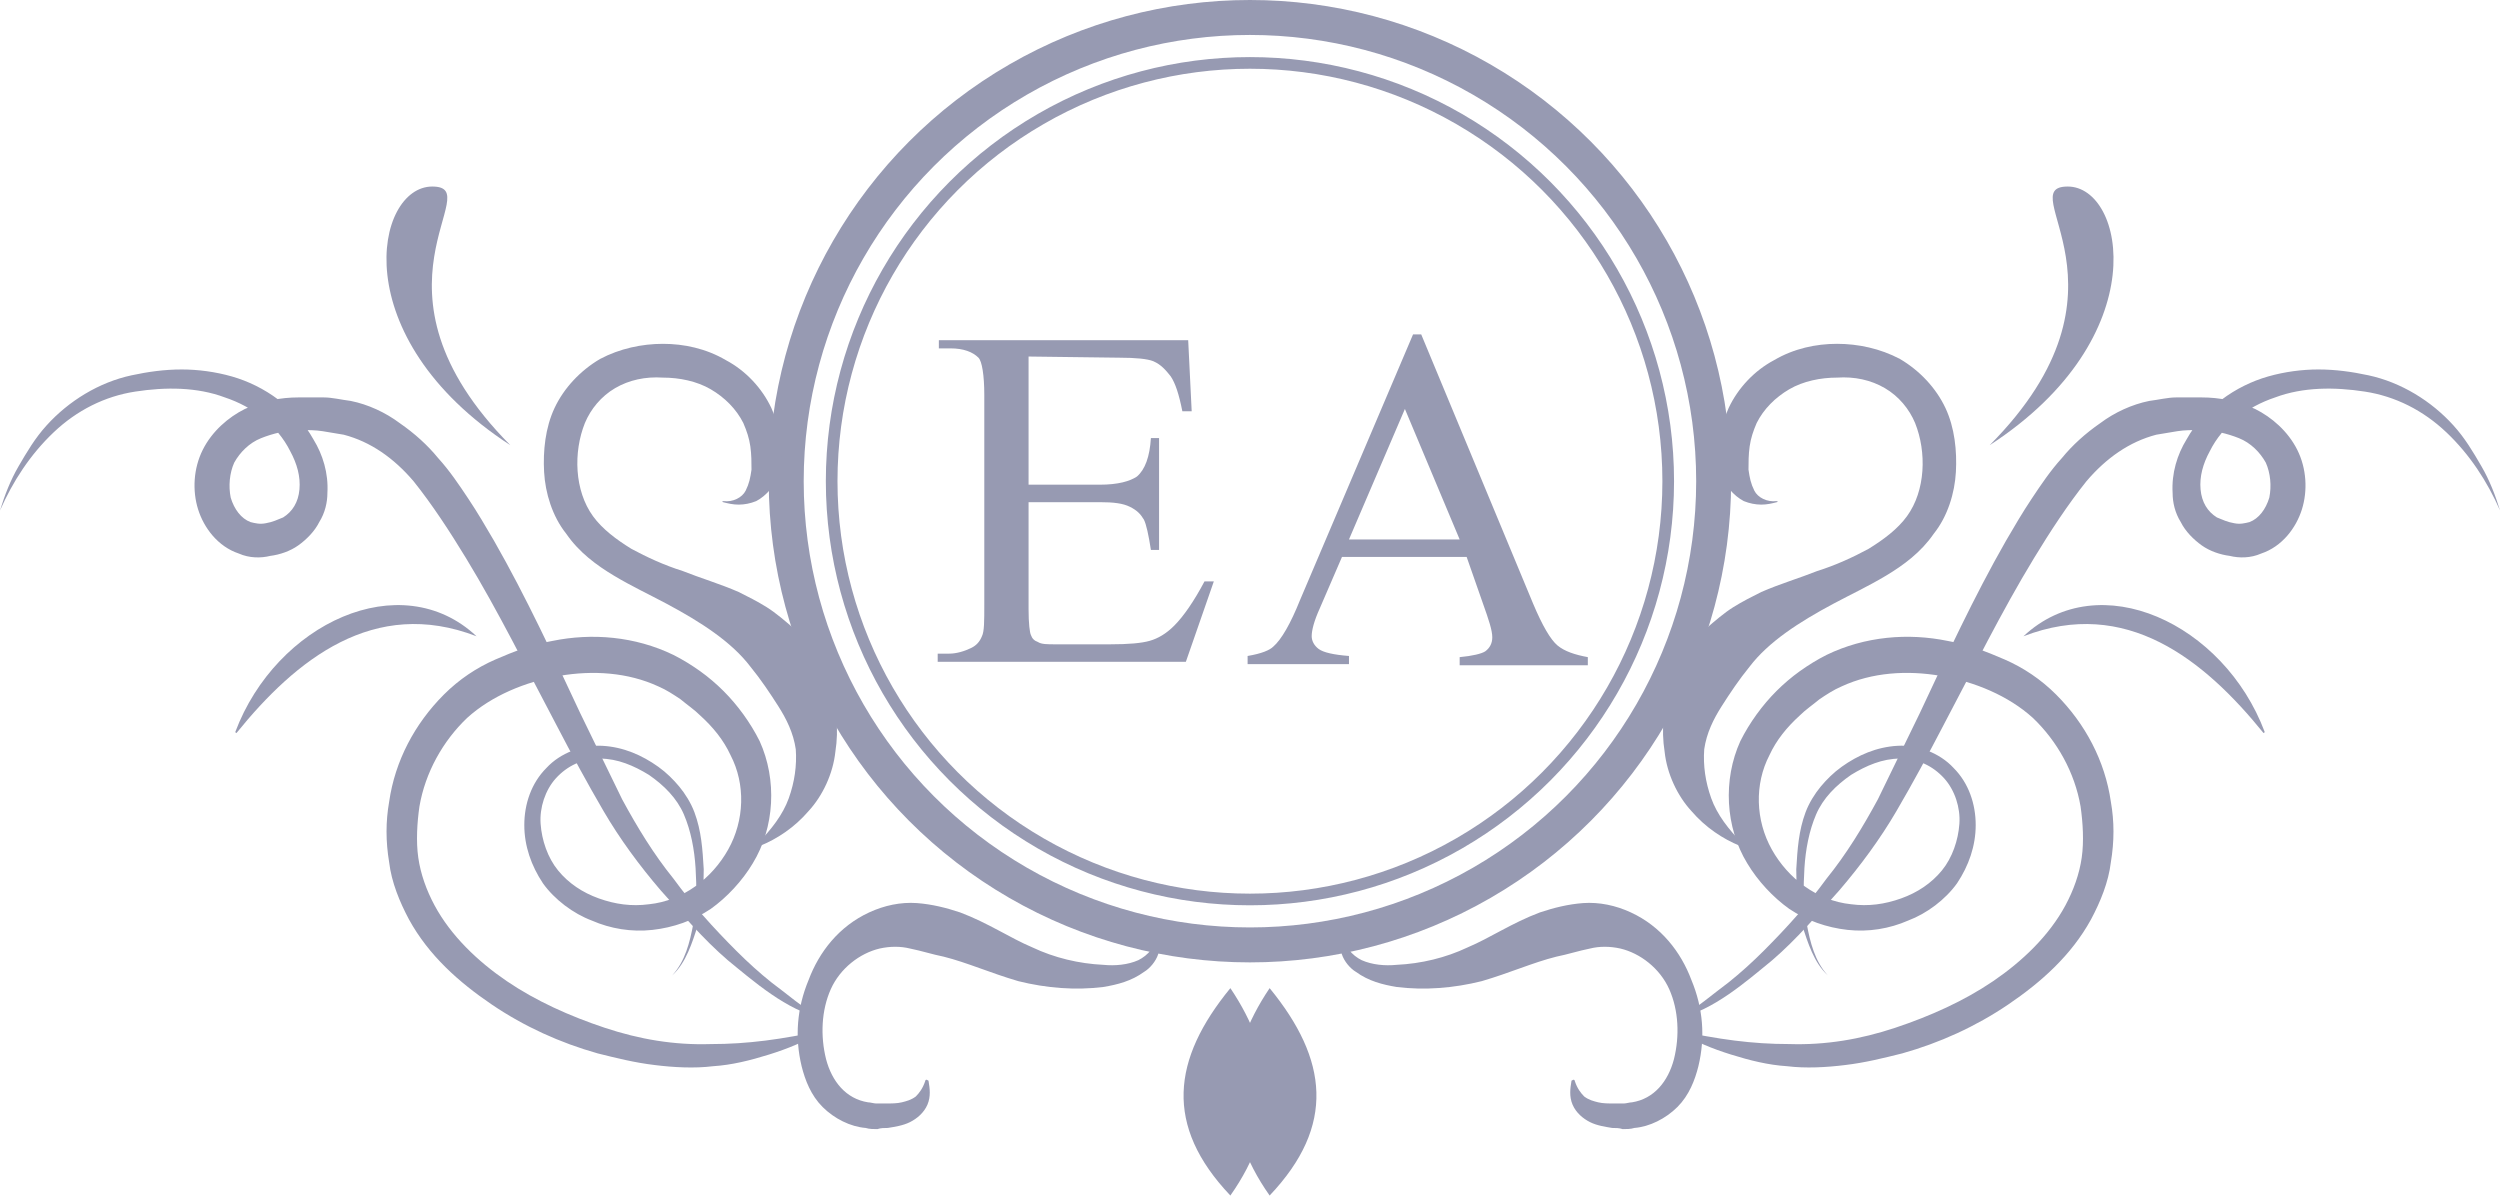 <?xml version="1.0" encoding="UTF-8"?><svg id="Layer_2" xmlns="http://www.w3.org/2000/svg" width="214.57" height="102.61" viewBox="0 0 214.57 102.61"><defs><style>.cls-1{fill:#979ab2;}.cls-2{stroke-width:3px;}.cls-2,.cls-3{fill:none;stroke:#979ab2;stroke-miterlimit:10;}</style></defs><g id="Layer_8"><circle class="cls-3" cx="107.28" cy="41.3" r="35.9"/><path class="cls-1" d="m88.28,30.6v11h6.1c1.6,0,2.6-.3,3.2-.7.7-.6,1.1-1.7,1.2-3.3h.7v9.6h-.7c-.2-1.3-.4-2.2-.6-2.6-.3-.5-.6-.8-1.2-1.1s-1.4-.4-2.6-.4h-6.1v9.2c0,1.2.1,2,.2,2.2.1.3.3.5.6.6.3.2.8.2,1.5.2h4.7c1.6,0,2.7-.1,3.4-.3.7-.2,1.4-.6,2.1-1.3.8-.8,1.7-2.1,2.6-3.8h.8l-2.4,6.9h-21.3v-.7h1c.6,0,1.3-.2,1.9-.5.4-.2.7-.5.9-1,.2-.4.2-1.3.2-2.7v-18c0-1.7-.2-2.9-.5-3.2-.5-.5-1.3-.8-2.4-.8h-1v-.7h21.4l.3,6.1h-.8c-.3-1.5-.6-2.4-1-3-.4-.5-.8-1-1.5-1.3-.5-.2-1.5-.3-2.9-.3l-7.8-.1h0Z"/><path class="cls-1" d="m125.88,47.8h-10.7l-1.9,4.4c-.5,1.1-.7,1.9-.7,2.4,0,.4.2.8.6,1.1.4.3,1.3.5,2.6.6v.7h-8.7v-.7c1.2-.2,1.9-.5,2.2-.8.7-.6,1.5-2,2.3-4l9.7-22.8h.7l9.6,23.1c.8,1.9,1.5,3.1,2.1,3.6s1.5.8,2.6,1v.7h-11v-.7c1.1-.1,1.9-.3,2.2-.5.4-.3.6-.7.6-1.2,0-.6-.3-1.5-.8-2.9l-1.4-4Zm-.6-1.5l-4.7-11.2-4.8,11.2h9.5Z"/><circle class="cls-2" cx="107.28" cy="41.3" r="39.8"/><path class="cls-1" d="m0,43.81c.4-1.3.9-2.6,1.6-3.8.7-1.2,1.4-2.4,2.4-3.5,1.9-2.1,4.5-3.7,7.3-4.3,1.4-.3,2.8-.5,4.3-.5,1.4,0,2.9.2,4.3.6,2.8.8,5.5,2.7,7,5.4.8,1.3,1.3,2.9,1.2,4.6,0,.8-.2,1.7-.7,2.5-.4.8-1.1,1.5-1.8,2s-1.6.8-2.4.9c-.8.2-1.8.2-2.7-.2-1.8-.6-3-2.2-3.5-3.8-.5-1.6-.4-3.5.4-5.1.8-1.6,2.2-2.8,3.6-3.5,1.5-.7,3.1-1,4.6-1h2.2c.7,0,1.5.2,2.3.3,1.5.3,3,1,4.2,1.9,1.3.9,2.4,1.9,3.3,3,1,1.1,1.8,2.3,2.6,3.5s1.5,2.4,2.2,3.6c2.8,4.9,5.1,9.9,7.4,14.8,1.2,2.5,2.4,4.9,3.6,7.4,1.3,2.4,2.7,4.7,4.4,6.8,1.6,2.2,3.4,4.2,5.4,6.2,1,1,2,1.9,3,2.7,1.1.8,3,2.45,4.3,3.05-2.94-.61-5.84-3.15-8.04-4.95-2.1-1.8-3.96-4-5.76-6-1.8-2.1-3.5-4.4-4.9-6.8-1.4-2.4-2.7-4.8-4-7.3-2.6-4.9-5-9.8-7.8-14.4-1.4-2.3-2.9-4.6-4.5-6.6-1.7-2-3.7-3.4-6-4-.6-.1-1.2-.2-1.8-.3-.6-.1-1.3-.1-1.9-.1-1.2,0-2.4.3-3.4.7-1,.4-1.8,1.2-2.3,2.1-.4.9-.5,2-.3,3,.3,1,.9,1.8,1.7,2.1.4.1.8.2,1.3.1.6-.1,1-.3,1.5-.5.8-.5,1.3-1.3,1.4-2.4.1-1.1-.2-2.2-.8-3.3-1.1-2.2-3.2-3.8-5.6-4.6-2.4-.9-5.1-.9-7.7-.5-2.6.4-5,1.6-7,3.5-2,1.9-3.5,4.2-4.6,6.7Z"/><path class="cls-1" d="m62.1,43.01c.8.1,1.6-.3,1.9-.9.3-.6.4-1.1.5-1.8,0-.6,0-1.3-.1-2s-.3-1.3-.6-2c-.6-1.2-1.6-2.2-2.8-2.9-1.2-.7-2.7-1-4.1-1-1.5-.1-2.9.2-4.1.9-1.2.7-2.1,1.8-2.6,3-1,2.5-.9,5.8.7,8,.8,1.1,2,2,3.3,2.8,1.3.7,2.8,1.4,4.4,1.9,1.5.6,3.2,1.1,4.8,1.8.8.4,1.6.8,2.4,1.3.8.5,1.6,1.2,2.3,1.8,1.4,1.3,2.5,2.9,3.1,4.8.6,1.9.8,3.9.5,5.8-.2,1.9-1.1,3.8-2.3,5.1-1.2,1.4-2.7,2.4-4.2,3q-.1,0-.2-.1v-.1c1.2-1.2,2.2-2.5,2.7-3.9s.7-2.8.6-4.2c-.2-1.4-.8-2.6-1.5-3.7-.7-1.1-1.5-2.3-2.4-3.4-1.6-2.1-4.2-3.8-7.2-5.4-1.5-.8-3-1.5-4.5-2.4s-3-2-4.1-3.6c-1.2-1.5-1.8-3.5-1.9-5.3-.1-1.8.1-3.8.9-5.5.8-1.7,2.2-3.2,3.9-4.2,1.7-.9,3.6-1.3,5.4-1.3s3.7.4,5.4,1.4c1.7.9,3.1,2.4,3.9,4.1.4.9.7,1.8.8,2.7.1.9.1,1.9-.2,2.9-.1.5-.4,1-.7,1.4s-.8.8-1.2,1c-.5.2-1,.3-1.5.3s-.9-.1-1.3-.2c-.1,0-.1-.1-.1-.1-.1.1,0,0,.1,0h0Z"/><path class="cls-1" d="m43.8,38.21c-14.3-9.3-11.6-22.2-6.7-22.2,4.9,0-6.7,8.7,6.7,22.2Z"/><path class="cls-1" d="m40.9,54.61c-6.5-6.1-17.2-1.1-20.7,8.2,0,.1.1.1.1.1,5.1-6.3,11.8-11.7,20.6-8.3h0Z"/><path class="cls-1" d="m57.7,83.71c1.1-1.2,1.5-2.8,1.8-4.4.3-1.6.3-3.2.2-4.8-.1-1.6-.4-3.2-1-4.6s-1.7-2.5-3-3.4c-1.3-.8-2.7-1.4-4.2-1.4s-2.8.6-3.8,1.7c-.9,1-1.4,2.5-1.3,3.9.1,1.4.6,2.9,1.5,4s2.1,1.9,3.5,2.4,2.8.7,4.3.5c2.9-.3,5.4-2.2,6.8-4.7,1.4-2.5,1.5-5.6.2-8.1-.6-1.3-1.5-2.4-2.6-3.4-.5-.5-1.1-.9-1.7-1.4-.6-.4-1.2-.8-1.9-1.1-2.6-1.2-5.6-1.4-8.5-.9s-5.8,1.7-7.9,3.6c-2.1,2-3.6,4.7-4.1,7.6-.2,1.4-.3,3-.1,4.4s.7,2.8,1.4,4.1c1.4,2.6,3.7,4.8,6.2,6.5s5.4,3,8.4,4,6,1.5,9.1,1.4c1.6,0,3.1-.1,4.7-.3,1.6-.2,3.1-.5,4.8-.8-1.4.9-2.9,1.5-4.5,2s-3.2.9-4.8,1c-1.6.2-3.4.1-5-.1-1.7-.2-3.3-.6-4.9-1-3.2-.9-6.3-2.3-9.1-4.2-2.8-1.9-5.4-4.2-7.1-7.3-.8-1.5-1.5-3.2-1.7-4.9-.3-1.8-.3-3.5,0-5.2.5-3.5,2.2-6.7,4.7-9.2,1.3-1.3,2.8-2.3,4.4-3,1.6-.7,3.2-1.3,4.9-1.6,3.4-.7,7.1-.4,10.4,1.2.8.4,1.6.9,2.3,1.4s1.4,1.1,2,1.7c1.2,1.2,2.3,2.7,3.1,4.3,1.5,3.3,1.3,7.4-.6,10.5-.9,1.5-2.2,2.9-3.6,3.9-1.5,1-3.2,1.6-5,1.8s-3.6-.1-5.2-.8c-1.6-.6-3.2-1.8-4.2-3.2-1-1.5-1.6-3.2-1.6-5s.6-3.6,1.9-4.9c1.2-1.3,3.1-2,4.8-1.9,1.8.1,3.4.8,4.8,1.8.7.5,1.3,1.1,1.8,1.7s1,1.4,1.3,2.2c.6,1.6.7,3.2.8,4.9,0,1.6-.1,3.3-.5,4.8-.5,1.5-1,3.2-2.2,4.3Z"/><path class="cls-1" d="m99.5,80.01c.2.6.1,1.2-.1,1.9-.2.6-.7,1.2-1.2,1.5-1.1.8-2.3,1.1-3.5,1.3-2.4.3-4.9.1-7.3-.5-2.4-.7-4.4-1.6-6.4-2.1-1-.2-1.9-.5-2.9-.7-.8-.2-1.7-.2-2.6,0-1.7.4-3.4,1.7-4.2,3.5s-.9,4-.4,6c.5,1.9,1.7,3.4,3.6,3.7.2,0,.5.1.7.1h.8c.5,0,1,0,1.4-.1s.8-.2,1.2-.5c.3-.3.6-.7.8-1.3h0c0-.1.1-.2.2-.1.1,0,.1.1.1.1.1.6.2,1.3-.1,2s-.9,1.2-1.5,1.5-1.3.4-1.9.5c-.3,0-.6,0-.9.1-.3,0-.7,0-1-.1-1.3-.1-2.7-.8-3.7-1.8s-1.5-2.3-1.8-3.5c-.6-2.5-.4-5,.6-7.4.9-2.4,2.6-4.6,5.2-5.8,1.3-.6,2.7-.9,4.1-.8,1.3.1,2.5.4,3.7.8,2.4.9,4.3,2.2,6.2,3,1.9.9,4,1.4,6.1,1.5,1,.1,2.1,0,3-.4.4-.2.8-.5,1.1-.9s.4-.9.4-1.4h0c0-.1.1-.2.2-.2s.1.1.1.1Z"/><path class="cls-1" d="m105.6,84.81c-5,6.1-5.7,11.8,0,17.8,4.3-6.1,3.9-12,0-17.8Z"/><path class="cls-1" d="m209.97,37.11c-2-1.9-4.4-3.1-7-3.5-2.6-.4-5.3-.4-7.7.5-2.4.8-4.5,2.4-5.6,4.6-.6,1.1-.9,2.2-.8,3.3.1,1.1.6,1.9,1.4,2.4.5.2.9.4,1.5.5.5.1.9,0,1.3-.1.8-.3,1.4-1.1,1.7-2.1.2-1,.1-2.1-.3-3-.5-.9-1.3-1.7-2.3-2.1-1-.4-2.2-.7-3.4-.7-.6,0-1.3,0-1.9.1-.6.1-1.2.2-1.8.3-2.3.6-4.3,2-6,4-1.6,2-3.1,4.3-4.5,6.6-2.8,4.6-5.2,9.5-7.8,14.4-1.3,2.5-2.6,4.9-4,7.3s-3.1,4.7-4.9,6.8c-1.8,2-3.66,4.2-5.76,6-2.2,1.8-5.09,4.35-8.04,4.95,1.3-.6,3.2-2.25,4.3-3.05,1-.8,2-1.7,3-2.7,2-2,3.8-4,5.4-6.2,1.7-2.1,3.1-4.4,4.4-6.8,1.2-2.5,2.4-4.9,3.6-7.4,2.3-4.9,4.6-9.9,7.4-14.8.7-1.2,1.4-2.4,2.2-3.6s1.6-2.4,2.6-3.5c.9-1.1,2-2.1,3.3-3,1.2-.9,2.7-1.6,4.2-1.9.8-.1,1.6-.3,2.3-.3h2.2c1.5,0,3.1.3,4.6,1,1.4.7,2.8,1.9,3.6,3.5.8,1.6.9,3.5.4,5.1-.5,1.6-1.7,3.2-3.5,3.8-.9.4-1.9.4-2.7.2-.8-.1-1.7-.4-2.4-.9s-1.4-1.2-1.8-2c-.5-.8-.7-1.7-.7-2.5-.1-1.7.4-3.3,1.2-4.6,1.5-2.7,4.2-4.6,7-5.4,1.4-.4,2.9-.6,4.3-.6,1.5,0,2.9.2,4.3.5,2.8.6,5.4,2.2,7.3,4.3,1,1.1,1.7,2.3,2.4,3.5.7,1.2,1.2,2.5,1.6,3.8-1.1-2.5-2.6-4.8-4.6-6.7Z"/><path class="cls-1" d="m152.47,43.01c.1,0,.2.1.1,0,0,0,0,.1-.1.1-.4.1-.8.2-1.3.2s-1-.1-1.5-.3c-.4-.2-.9-.6-1.2-1s-.6-.9-.7-1.4c-.3-1-.3-2-.2-2.9.1-.9.4-1.8.8-2.7.8-1.7,2.2-3.2,3.9-4.1,1.7-1,3.6-1.4,5.4-1.4s3.7.4,5.4,1.3c1.7,1,3.1,2.5,3.9,4.2.8,1.7,1,3.7.9,5.5-.1,1.8-.7,3.8-1.9,5.3-1.1,1.6-2.6,2.7-4.1,3.6s-3,1.6-4.5,2.4c-3,1.6-5.6,3.3-7.2,5.4-.9,1.1-1.7,2.3-2.4,3.4-.7,1.1-1.3,2.3-1.5,3.7-.1,1.4.1,2.8.6,4.2.5,1.4,1.5,2.7,2.7,3.9v.1q-.1.1-.2.1c-1.5-.6-3-1.6-4.2-3-1.2-1.3-2.1-3.2-2.3-5.1-.3-1.9-.1-3.9.5-5.8.6-1.9,1.7-3.5,3.1-4.8.7-.6,1.5-1.3,2.3-1.8.8-.5,1.6-.9,2.4-1.3,1.6-.7,3.3-1.2,4.8-1.8,1.6-.5,3.1-1.2,4.4-1.9,1.3-.8,2.5-1.7,3.3-2.8,1.6-2.2,1.7-5.5.7-8-.5-1.2-1.4-2.3-2.6-3-1.2-.7-2.6-1-4.1-.9-1.4,0-2.9.3-4.1,1-1.2.7-2.2,1.7-2.8,2.9-.3.7-.5,1.3-.6,2s-.1,1.4-.1,2c.1.7.2,1.2.5,1.8.3.6,1.1,1,1.9.9h0Z"/><path class="cls-1" d="m177.47,16.01c4.9,0,7.6,12.9-6.7,22.2,13.4-13.5,1.8-22.2,6.7-22.2Z"/><path class="cls-1" d="m173.67,54.61c8.8-3.4,15.5,2,20.6,8.3,0,0,.1,0,.1-.1-3.5-9.3-14.2-14.3-20.7-8.2h0Z"/><path class="cls-1" d="m154.67,79.41c-.4-1.5-.5-3.2-.5-4.8.1-1.7.2-3.3.8-4.9.3-.8.8-1.6,1.3-2.2s1.1-1.2,1.8-1.7c1.4-1,3-1.7,4.8-1.8,1.7-.1,3.6.6,4.8,1.9,1.3,1.3,1.9,3.1,1.9,4.9s-.6,3.5-1.6,5c-1,1.4-2.6,2.6-4.2,3.2-1.6.7-3.4,1-5.2.8s-3.5-.8-5-1.8c-1.4-1-2.7-2.4-3.6-3.9-1.9-3.1-2.1-7.2-.6-10.5.8-1.6,1.9-3.1,3.1-4.3.6-.6,1.3-1.2,2-1.7s1.5-1,2.3-1.4c3.3-1.6,7-1.9,10.4-1.2,1.7.3,3.3.9,4.9,1.6,1.6.7,3.1,1.7,4.4,3,2.5,2.5,4.2,5.7,4.7,9.2.3,1.7.3,3.4,0,5.2-.2,1.7-.9,3.4-1.7,4.9-1.7,3.1-4.3,5.4-7.1,7.3-2.8,1.9-5.9,3.3-9.1,4.2-1.6.4-3.2.8-4.9,1-1.6.2-3.4.3-5,.1-1.6-.1-3.2-.5-4.8-1s-3.1-1.1-4.5-2c1.7.3,3.2.6,4.8.8,1.6.2,3.1.3,4.7.3,3.1.1,6.1-.4,9.1-1.4s5.9-2.3,8.4-4c2.5-1.7,4.8-3.9,6.2-6.5.7-1.3,1.2-2.7,1.4-4.1s.1-3-.1-4.4c-.5-2.9-2-5.6-4.1-7.6-2.1-1.9-5-3.1-7.9-3.6s-5.9-.3-8.5.9c-.7.3-1.3.7-1.9,1.1-.6.5-1.2.9-1.7,1.4-1.1,1-2,2.1-2.6,3.4-1.3,2.5-1.2,5.6.2,8.1,1.4,2.5,3.9,4.4,6.8,4.7,1.5.2,2.9,0,4.3-.5s2.6-1.3,3.5-2.4c.9-1.1,1.4-2.6,1.5-4,.1-1.4-.4-2.9-1.3-3.9-1-1.1-2.3-1.7-3.8-1.7s-2.9.6-4.2,1.4c-1.3.9-2.4,2-3,3.4-.6,1.4-.9,3-1,4.6-.1,1.6-.1,3.2.2,4.8.3,1.6.7,3.2,1.8,4.4-1.2-1.1-1.7-2.8-2.2-4.3Z"/><path class="cls-1" d="m115.17,79.91c.1,0,.2.1.2.2h0c0,.5.1,1,.4,1.4s.7.7,1.1.9c.9.4,2,.5,3,.4,2.1-.1,4.2-.6,6.1-1.5,1.9-.8,3.8-2.1,6.2-3,1.2-.4,2.4-.7,3.7-.8,1.4-.1,2.8.2,4.1.8,2.6,1.2,4.3,3.4,5.2,5.8,1,2.4,1.2,4.9.6,7.4-.3,1.2-.8,2.5-1.8,3.5s-2.4,1.7-3.7,1.8c-.3.1-.7.1-1,.1-.3-.1-.6-.1-.9-.1-.6-.1-1.3-.2-1.9-.5s-1.2-.8-1.5-1.5-.2-1.4-.1-2c0,0,0-.1.1-.1.1-.1.2,0,.2.1h0c.2.6.5,1,.8,1.3.4.3.8.4,1.2.5s.9.1,1.4.1h.8c.2,0,.5-.1.7-.1,1.9-.3,3.1-1.8,3.6-3.7.5-2,.4-4.2-.4-6-.8-1.8-2.5-3.1-4.2-3.5-.9-.2-1.8-.2-2.6,0-1,.2-1.9.5-2.9.7-2,.5-4,1.4-6.4,2.1-2.4.6-4.9.8-7.3.5-1.2-.2-2.4-.5-3.5-1.3-.5-.3-1-.9-1.2-1.5-.2-.7-.3-1.3-.1-1.9,0,0,0-.1.1-.1Z"/><path class="cls-1" d="m108.97,102.61c5.7-6,5-11.7,0-17.8-3.9,5.8-4.3,11.7,0,17.8Z"/></g></svg>